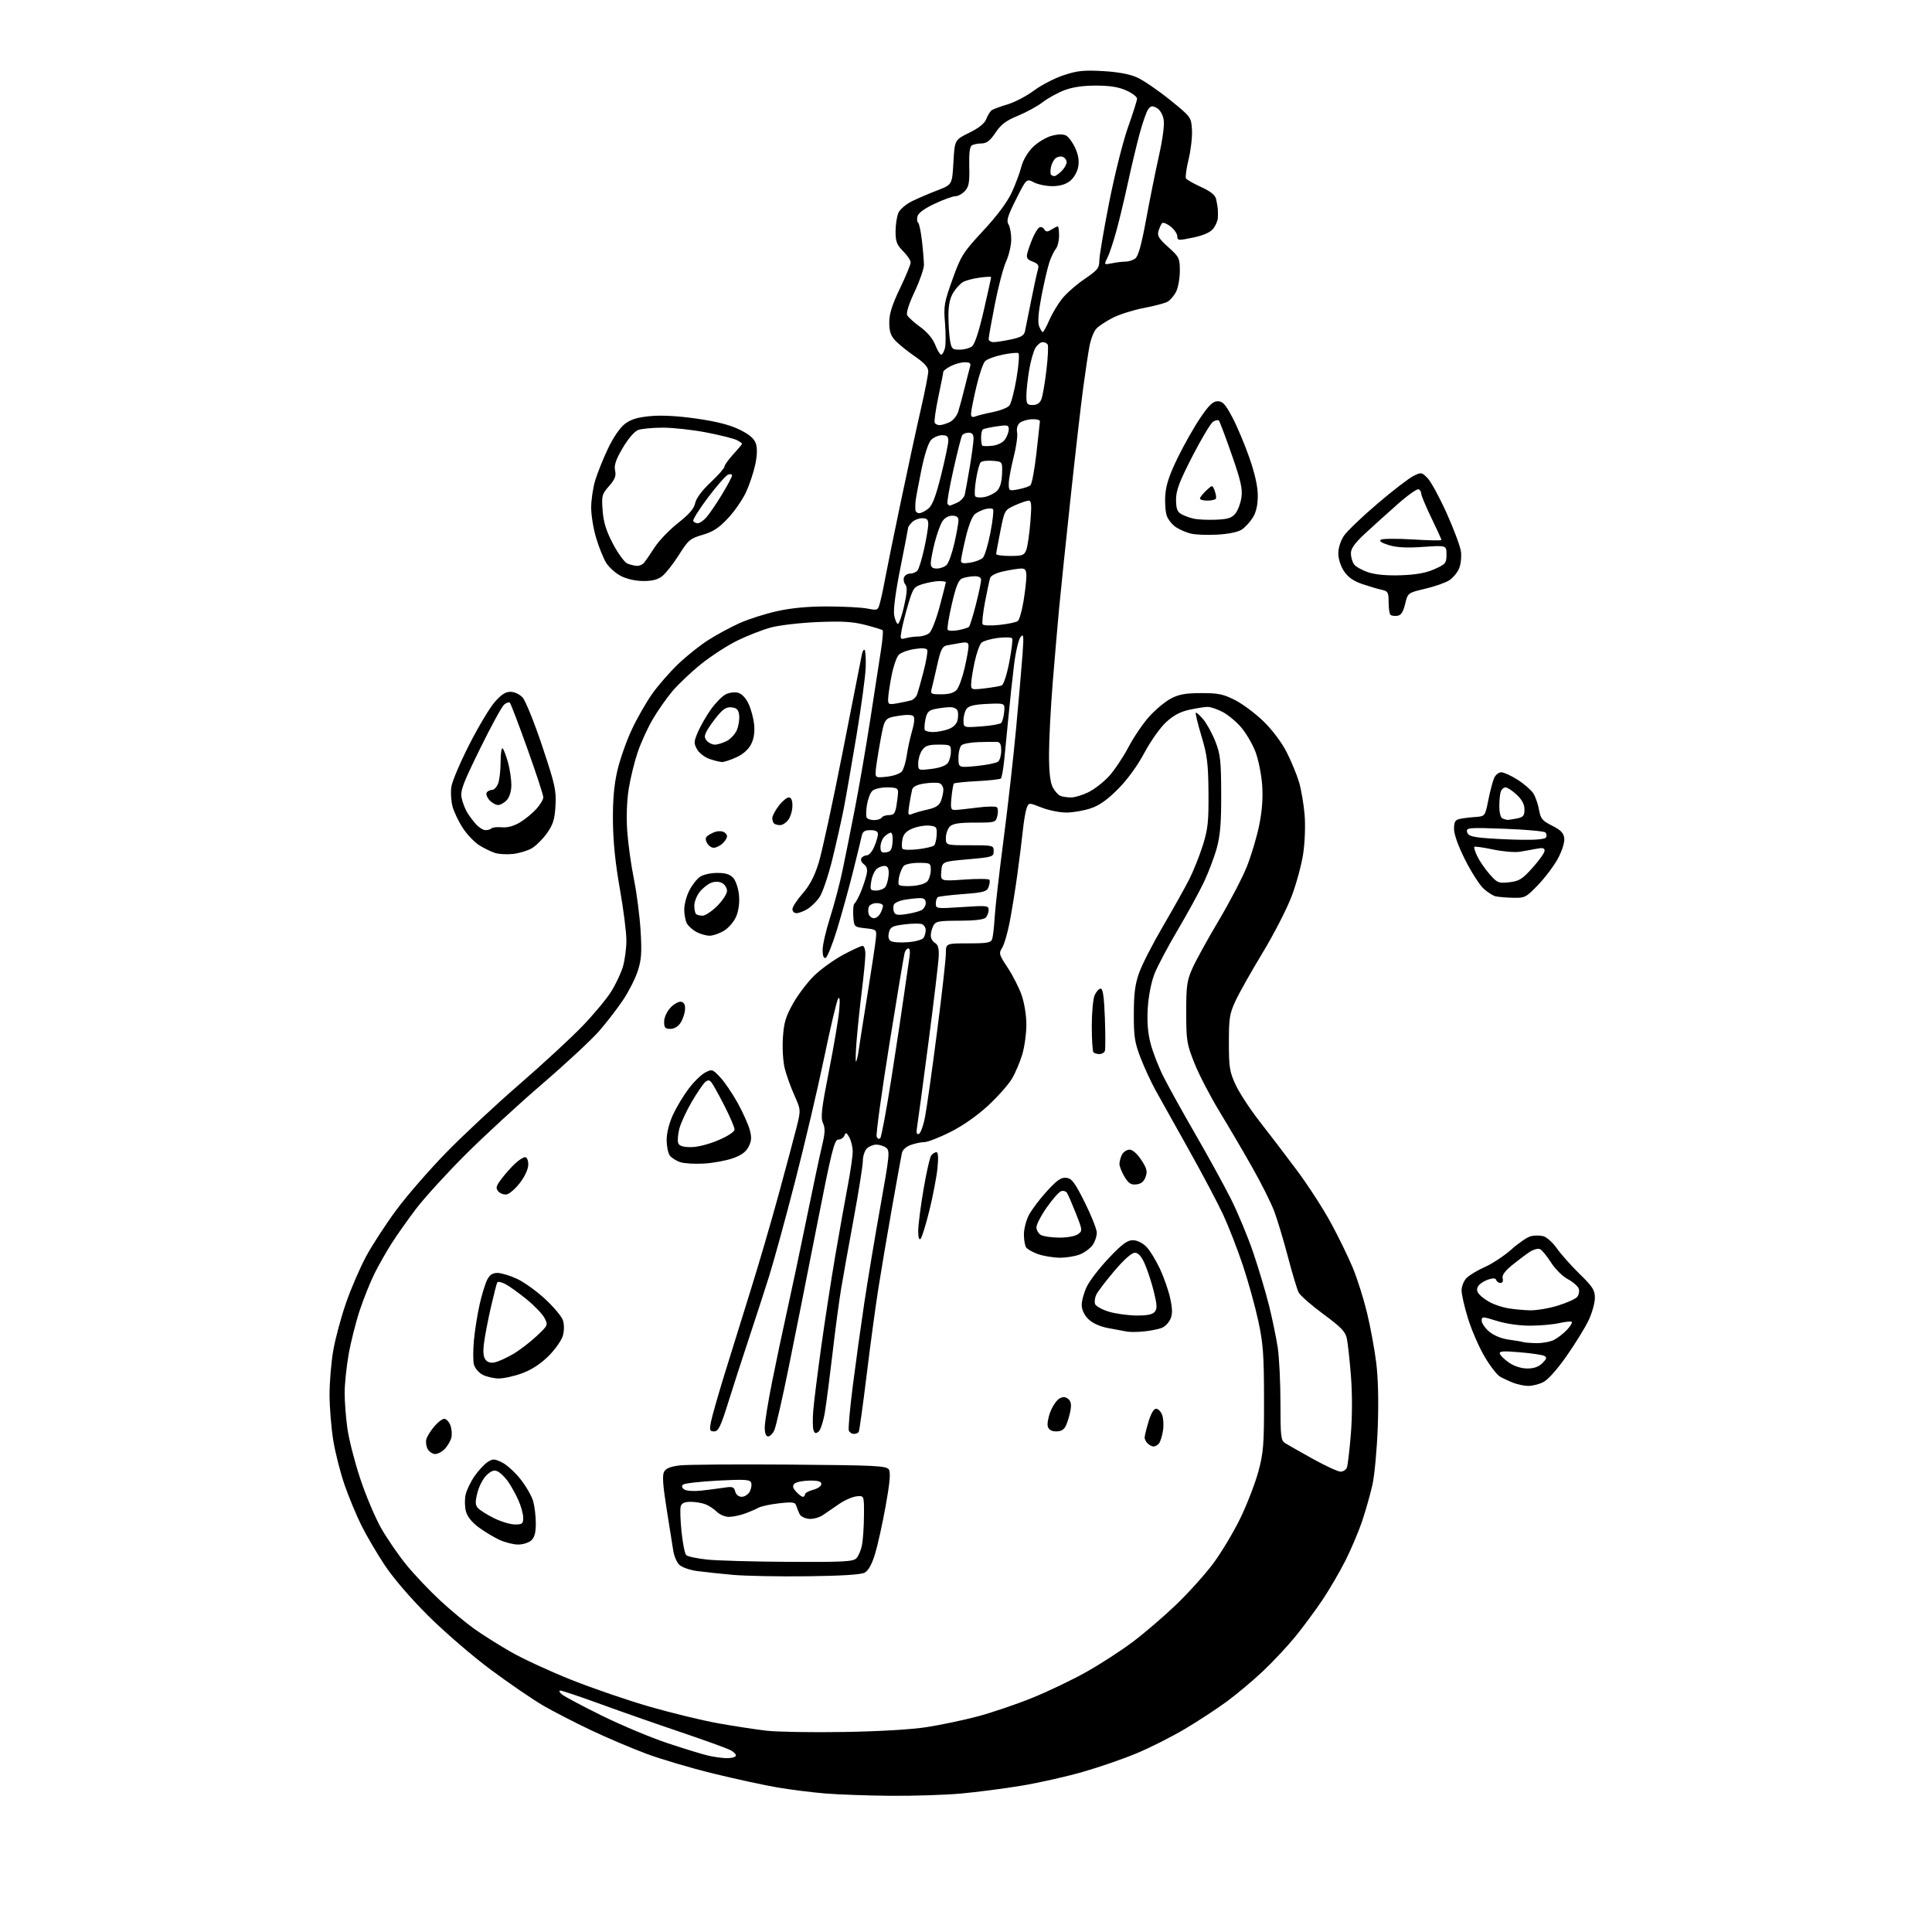 <?xml version="1.0" encoding="UTF-8" standalone="no"?>
<svg 
  version="1.1" 
  xmlns="http://www.w3.org/2000/svg" 
  xmlns:xlink="http://www.w3.org/1999/xlink" 
  xmlns:svg="http://www.w3.org/2000/svg"
  xmlns:rdf="http://www.w3.org/1999/02/22-rdf-syntax-ns#"
  xmlns:cc="http://creativecommons.org/ns#"
  xmlns:dc="http://purl.org/dc/elements/1.1/"
  viewBox="0 0 768 768"
  width="768"
  height="768"
>
<style>svg {background-color: white; }</style>"
<path stroke="none" fill="black" fill-rule="evenodd" d="M354.00,713.86C344.93,713.78 333.22,713.36 327.98,712.93C322.74,712.50 314.19,711.42 308.98,710.53C303.77,709.64 292.29,707.15 283.49,704.99C274.68,702.84 262.75,699.31 256.99,697.16C251.22,695.02 241.31,690.80 234.97,687.80C228.64,684.80 220.09,680.40 215.97,678.02C211.86,675.63 202.51,669.24 195.18,663.80C187.80,658.32 176.64,648.70 170.13,642.21C163.04,635.14 156.18,627.13 152.81,622.00C149.73,617.33 145.65,610.35 143.72,606.50C141.80,602.65 138.82,595.51 137.10,590.63C135.38,585.74 133.30,577.64 132.49,572.63C131.67,567.61 131.01,559.40 131.00,554.38C131.00,549.37 131.66,541.45 132.48,536.80C133.29,532.14 135.57,523.64 137.56,517.91C139.54,512.19 143.17,503.79 145.63,499.25C148.09,494.72 153.53,486.39 157.72,480.75C161.91,475.11 170.78,464.93 177.42,458.12C184.06,451.31 197.15,439.10 206.50,431.00C215.85,422.89 227.12,412.48 231.54,407.88C235.97,403.27 241.07,397.15 242.89,394.27C244.70,391.39 246.82,386.93 247.59,384.36C248.37,381.79 249.00,377.04 249.00,373.81C249.00,370.57 247.82,361.31 246.38,353.21C244.62,343.31 243.73,334.58 243.65,326.50C243.57,318.10 244.09,312.10 245.37,306.50C246.37,302.10 248.94,294.75 251.08,290.16C253.21,285.57 256.94,279.04 259.36,275.66C261.78,272.27 266.43,266.96 269.70,263.86C272.96,260.75 278.26,256.53 281.49,254.47C284.71,252.41 290.26,249.40 293.81,247.78C297.37,246.17 304.16,243.99 308.89,242.95C314.65,241.67 321.30,241.05 329.00,241.07C335.32,241.08 342.41,241.46 344.75,241.91C349.00,242.73 349.00,242.73 349.93,239.12C350.45,237.13 351.32,233.03 351.86,230.00C352.40,226.97 355.15,213.47 357.97,200.00C360.79,186.53 364.42,169.73 366.05,162.68C367.67,155.63 369.00,148.84 369.00,147.59C369.00,145.99 367.46,144.27 363.67,141.66C360.74,139.64 357.25,136.83 355.92,135.41C354.07,133.45 353.50,131.73 353.50,128.17C353.50,124.73 354.62,121.17 357.75,114.65C360.09,109.79 362.00,105.14 362.00,104.33C362.00,103.51 360.65,101.50 359.00,99.85C356.49,97.33 356.00,96.05 356.00,91.97C356.00,89.29 356.52,85.95 357.15,84.56C357.79,83.17 360.23,81.10 362.59,79.96C364.94,78.82 369.48,76.87 372.68,75.64C378.50,73.39 378.50,73.39 379.00,64.50C379.50,55.62 379.50,55.62 385.29,52.77C389.24,50.82 391.41,49.06 392.10,47.23C392.67,45.75 393.66,44.19 394.31,43.76C394.97,43.33 397.80,42.30 400.61,41.46C403.42,40.62 408.09,38.17 410.99,36.01C413.89,33.85 419.19,31.10 422.77,29.91C428.21,28.10 430.79,27.83 438.39,28.26C444.42,28.60 449.02,29.45 452.00,30.78C454.48,31.89 460.32,35.88 465.00,39.65C473.42,46.45 473.50,46.55 473.82,51.50C474.00,54.25 473.40,59.53 472.51,63.24C471.61,66.95 471.13,70.41 471.45,70.93C471.78,71.45 474.49,72.99 477.48,74.36C481.30,76.11 483.08,77.55 483.43,79.18C483.71,80.45 484.01,82.17 484.09,83.00C484.17,83.83 484.18,85.46 484.12,86.64C484.05,87.82 483.20,89.76 482.23,90.97C481.07,92.40 478.32,93.60 474.23,94.45C468.41,95.67 468.00,95.63 468.00,93.95C468.00,92.96 466.80,91.20 465.33,90.04C463.86,88.89 462.34,88.29 461.94,88.72C461.55,89.15 460.91,90.54 460.53,91.81C459.95,93.71 460.64,94.85 464.41,98.24C468.78,102.16 469.00,102.62 469.00,107.73C469.00,110.68 468.32,114.41 467.49,116.02C466.66,117.63 465.11,119.41 464.04,119.98C462.98,120.55 458.75,121.66 454.65,122.44C450.55,123.22 445.02,124.97 442.35,126.32C439.68,127.68 436.72,129.65 435.76,130.71C434.80,131.77 433.60,134.86 433.09,137.57C432.58,140.28 431.46,147.68 430.61,154.00C429.75,160.32 427.48,180.12 425.56,198.00C423.64,215.88 421.60,235.56 421.02,241.73C420.44,247.91 419.30,261.18 418.48,271.21C417.67,281.25 417.00,294.10 417.00,299.78C417.00,306.88 417.46,310.98 418.46,312.93C419.27,314.48 420.65,316.04 421.54,316.38C422.44,316.72 424.33,317.00 425.77,317.00C427.20,317.00 430.27,316.08 432.60,314.95C434.93,313.82 438.60,310.98 440.76,308.64C442.92,306.30 446.41,301.11 448.51,297.12C450.61,293.12 454.34,287.62 456.80,284.88C459.26,282.14 463.13,278.92 465.39,277.72C468.62,276.00 471.22,275.53 477.50,275.52C484.31,275.51 486.32,275.93 491.00,278.32C494.02,279.86 499.12,283.68 502.33,286.81C505.77,290.17 509.52,295.17 511.47,299.00C513.29,302.58 515.50,307.93 516.38,310.89C517.26,313.86 518.26,319.71 518.60,323.89C518.96,328.26 518.71,334.91 518.02,339.50C517.35,343.90 515.26,351.55 513.36,356.50C511.47,361.45 506.31,371.46 501.91,378.74C497.50,386.02 492.68,394.57 491.20,397.74C488.78,402.91 488.50,404.63 488.50,414.50C488.51,424.38 488.79,426.09 491.24,431.34C492.74,434.55 497.01,441.06 500.73,445.81C504.46,450.56 511.10,459.27 515.50,465.17C519.90,471.06 526.02,480.52 529.09,486.19C532.17,491.86 536.11,499.95 537.84,504.17C539.57,508.39 542.08,516.34 543.41,521.84C544.75,527.34 546.38,536.20 547.05,541.53C547.84,547.73 548.06,557.02 547.68,567.36C547.35,576.24 546.39,586.57 545.54,590.32C544.69,594.08 542.87,600.50 541.50,604.60C540.12,608.70 537.14,615.75 534.87,620.27C532.59,624.79 528.47,631.86 525.70,635.99C522.92,640.12 518.10,646.65 514.97,650.50C511.84,654.35 506.04,660.55 502.09,664.28C498.13,668.01 491.66,673.45 487.70,676.36C483.74,679.27 476.23,684.19 471.00,687.30C465.77,690.40 457.16,694.75 451.84,696.96C446.53,699.18 436.86,702.52 430.34,704.38C423.83,706.25 412.88,708.71 406.00,709.85C399.12,710.99 388.32,712.39 382.00,712.96C375.68,713.53 363.07,713.93 354.00,713.86zM288.69,698.90C290.45,698.95 292.15,698.57 292.47,698.04C292.80,697.52 291.81,696.45 290.28,695.67C288.75,694.89 279.85,691.68 270.50,688.52C261.15,685.37 246.85,680.36 238.72,677.40C230.59,674.43 223.39,672.01 222.72,672.03C222.05,672.05 222.40,672.78 223.50,673.64C224.60,674.51 231.78,678.32 239.46,682.10C247.14,685.88 258.84,690.77 265.46,692.97C272.08,695.17 279.30,697.38 281.50,697.88C283.70,698.39 286.94,698.84 288.69,698.90zM335.50,688.49C349.45,688.26 362.41,687.50 368.43,686.55C373.89,685.70 382.89,683.81 388.43,682.35C393.97,680.90 403.79,677.57 410.26,674.96C416.72,672.34 426.54,667.64 432.06,664.51C437.59,661.39 445.80,656.06 450.30,652.67C454.81,649.29 462.51,642.69 467.41,638.01C472.30,633.33 478.97,625.93 482.23,621.57C485.48,617.20 490.34,609.10 493.03,603.57C495.71,598.03 498.94,589.67 500.21,585.00C502.25,577.42 502.50,574.29 502.47,556.00C502.45,538.49 502.11,533.97 500.17,525.00C498.92,519.23 496.17,509.32 494.06,503.00C491.95,496.68 488.45,487.67 486.29,482.99C484.12,478.31 477.93,466.61 472.54,456.99C467.14,447.37 461.23,436.80 459.41,433.50C457.59,430.20 454.88,424.35 453.39,420.50C451.06,414.46 450.69,412.06 450.71,403.00C450.73,394.83 451.21,391.18 452.88,386.55C454.06,383.28 458.34,374.96 462.38,368.05C466.43,361.15 471.10,352.78 472.78,349.46C474.45,346.15 476.87,340.07 478.16,335.96C480.17,329.56 480.48,326.58 480.39,315.00C480.29,303.47 479.88,300.21 477.60,292.62C476.13,287.73 475.12,283.55 475.34,283.33C475.57,283.10 476.90,284.28 478.30,285.94C479.70,287.61 481.87,291.56 483.12,294.73C485.11,299.79 485.40,302.34 485.44,315.50C485.49,326.90 485.07,332.06 483.72,337.00C482.75,340.57 480.44,346.69 478.60,350.59C476.76,354.48 472.08,363.03 468.21,369.59C464.33,376.14 460.18,383.98 458.97,387.00C457.67,390.28 456.58,395.73 456.27,400.50C455.91,406.06 456.24,410.40 457.35,414.72C458.22,418.14 460.56,424.15 462.54,428.08C464.52,432.02 470.21,442.27 475.18,450.87C480.16,459.47 486.49,471.00 489.26,476.50C492.03,482.00 496.03,491.61 498.16,497.86C500.28,504.11 503.11,513.56 504.43,518.86C505.75,524.16 507.32,531.74 507.92,535.69C508.51,539.65 509.00,549.55 509.00,557.70C509.00,571.17 509.17,572.63 510.90,573.70C511.94,574.35 516.89,577.16 521.90,579.94C526.91,582.72 531.86,585.00 532.90,585.00C533.94,585.00 535.07,584.26 535.41,583.36C535.76,582.46 536.46,576.50 536.98,570.11C537.56,563.03 537.57,554.01 537.02,547.00C536.52,540.67 535.79,533.98 535.40,532.12C534.83,529.35 533.12,527.58 526.00,522.34C521.22,518.82 516.81,514.94 516.20,513.72C515.59,512.50 513.67,506.10 511.94,499.50C510.20,492.90 507.77,484.80 506.53,481.50C505.29,478.20 501.35,470.32 497.76,464.00C494.18,457.67 488.29,447.64 484.67,441.69C481.06,435.75 476.63,427.20 474.83,422.69C471.77,415.04 471.55,413.70 471.54,402.50C471.53,391.95 471.82,389.84 473.96,385.00C475.29,381.98 480.00,373.43 484.42,366.00C488.84,358.57 493.89,348.87 495.66,344.44C497.42,340.01 499.63,332.61 500.56,328.00C501.71,322.34 502.09,317.15 501.73,312.06C501.43,307.90 500.25,301.99 499.09,298.92C497.93,295.85 495.36,291.45 493.38,289.14C491.40,286.82 488.05,284.05 485.93,282.97C483.81,281.88 481.18,281.00 480.09,281.00C478.99,281.00 475.76,281.50 472.90,282.11C469.21,282.91 466.50,284.34 463.52,287.09C461.22,289.21 457.36,294.66 454.93,299.22C452.22,304.32 448.21,309.84 444.51,313.58C440.26,317.88 437.06,320.15 433.57,321.33C430.86,322.25 426.49,323.00 423.86,323.00C421.23,323.00 416.80,322.10 414.01,321.00C408.95,319.01 408.95,319.01 408.11,321.25C407.65,322.49 406.98,326.43 406.61,330.00C406.24,333.57 405.26,341.45 404.43,347.50C403.60,353.55 402.22,362.10 401.37,366.50C400.52,370.90 399.16,375.54 398.35,376.81C396.98,378.95 397.14,379.50 400.54,384.63C402.55,387.66 405.06,392.57 406.10,395.55C407.20,398.67 408.00,403.63 408.00,407.29C408.00,410.78 407.28,416.08 406.39,419.07C405.51,422.06 403.67,426.41 402.30,428.74C400.94,431.07 396.66,435.90 392.79,439.49C388.42,443.53 382.73,447.51 377.77,450.00C373.37,452.20 368.76,454.00 367.53,454.00C366.30,454.00 363.88,454.49 362.14,455.10C360.24,455.76 358.80,457.05 358.52,458.35C358.26,459.53 356.50,469.27 354.60,480.00C352.70,490.73 350.23,505.35 349.11,512.50C347.99,519.65 345.89,535.17 344.45,546.99C343.01,558.81 341.61,568.82 341.35,569.24C341.09,569.66 340.22,570.00 339.41,570.00C338.60,570.00 337.71,569.40 337.42,568.66C337.14,567.92 337.85,559.93 339.00,550.91C340.15,541.88 342.20,527.08 343.56,518.00C344.92,508.93 347.81,491.60 349.98,479.50C353.62,459.22 353.80,457.40 352.27,456.25C351.36,455.56 349.61,455.00 348.38,455.00C347.15,455.00 345.44,455.71 344.57,456.57C343.71,457.44 343.00,459.61 343.00,461.40C343.00,463.18 341.39,473.39 339.42,484.07C337.45,494.76 335.20,507.32 334.41,512.00C333.62,516.67 332.08,528.15 331.00,537.50C329.91,546.85 328.53,557.51 327.93,561.19C327.33,564.88 326.20,568.42 325.43,569.06C324.33,569.97 323.89,569.87 323.40,568.59C323.05,567.69 323.00,564.15 323.28,560.73C323.56,557.30 324.98,545.95 326.43,535.50C327.88,525.05 330.42,508.62 332.06,499.00C333.71,489.38 335.94,476.86 337.03,471.20C338.11,465.53 338.98,459.46 338.96,457.70C338.95,455.94 338.34,453.43 337.62,452.13C336.52,450.16 336.20,450.03 335.68,451.38C335.34,452.27 334.25,453.00 333.25,453.00C331.67,453.00 330.58,457.39 324.62,487.75C320.88,506.86 315.81,532.30 313.37,544.28C310.93,556.25 308.43,567.17 307.81,568.53C307.19,569.89 306.08,571.00 305.34,571.00C304.47,571.00 304.00,569.75 304.00,567.43C304.00,565.47 305.32,557.25 306.94,549.18C308.55,541.11 311.28,528.20 313.00,520.50C314.72,512.80 318.14,496.60 320.61,484.50C323.07,472.40 325.82,459.46 326.71,455.75C328.00,450.37 328.09,448.49 327.14,446.41C326.16,444.26 326.56,440.79 329.50,425.86C331.45,415.98 333.29,405.10 333.59,401.70C333.96,397.45 333.82,395.98 333.15,397.02C332.60,397.85 330.11,408.43 327.60,420.52C325.09,432.61 319.91,454.65 316.09,469.50C312.27,484.35 307.58,501.45 305.68,507.50C303.77,513.55 300.16,524.66 297.66,532.19C295.16,539.72 291.48,551.08 289.50,557.44C286.48,567.10 285.56,569.00 283.90,569.00C282.14,569.00 281.99,568.56 282.61,565.25C283.00,563.19 285.47,554.53 288.10,546.00C290.73,537.48 295.41,522.40 298.51,512.50C301.61,502.60 306.54,485.73 309.47,475.00C312.40,464.27 315.60,452.29 316.59,448.37C318.38,441.24 318.38,441.24 315.76,435.37C314.32,432.14 312.60,427.34 311.94,424.71C311.27,422.04 310.95,416.67 311.21,412.59C311.60,406.54 312.31,404.14 315.27,398.88C317.24,395.37 321.03,390.39 323.68,387.81C326.33,385.24 331.49,381.53 335.14,379.56C338.79,377.60 342.28,376.00 342.89,376.00C343.50,376.00 344.00,377.48 344.00,379.29C344.00,381.10 343.36,387.74 342.57,394.04C341.79,400.34 340.85,409.32 340.49,414.00C340.12,418.68 340.04,422.27 340.30,422.00C340.56,421.73 341.03,419.70 341.34,417.50C341.65,415.30 343.24,405.18 344.88,395.00C346.52,384.82 348.00,374.93 348.18,373.00C348.50,369.53 348.46,369.50 344.00,369.00C339.50,368.50 339.50,368.50 339.19,364.10C339.01,361.68 339.25,359.43 339.71,359.10C340.18,358.77 341.30,356.70 342.21,354.50C343.11,352.30 344.13,349.21 344.47,347.64C344.92,345.59 344.61,344.44 343.39,343.55C342.46,342.86 342.01,341.79 342.41,341.15C342.80,340.52 343.79,340.00 344.61,340.00C345.43,340.00 346.75,338.44 347.55,336.53C348.35,334.62 349.00,332.37 349.00,331.53C349.00,330.50 348.03,330.00 346.02,330.00C343.74,330.00 342.93,330.53 342.56,332.25C342.30,333.49 340.74,339.90 339.09,346.50C337.44,353.10 334.58,363.42 332.75,369.43C330.91,375.45 328.86,380.55 328.20,380.77C327.42,381.03 327.00,379.93 327.00,377.60C327.00,375.63 328.33,369.86 329.96,364.76C331.59,359.67 333.82,351.23 334.92,346.00C336.02,340.77 338.29,329.40 339.97,320.73C341.65,312.05 344.36,296.30 345.99,285.73C347.62,275.15 349.49,263.02 350.15,258.76C350.82,254.51 351.14,250.81 350.87,250.54C350.61,250.28 347.49,249.32 343.95,248.41C338.94,247.12 334.72,246.87 325.00,247.28C318.12,247.57 309.80,248.54 306.50,249.42C303.20,250.31 297.23,252.63 293.23,254.58C289.23,256.53 282.70,260.75 278.73,263.95C274.75,267.15 269.60,272.02 267.28,274.77C264.96,277.53 261.44,282.55 259.46,285.94C257.47,289.32 254.80,295.19 253.51,298.97C252.22,302.76 250.61,309.29 249.94,313.49C249.18,318.16 248.95,324.68 249.33,330.31C249.68,335.36 250.88,344.00 252.00,349.50C253.11,355.00 254.31,364.26 254.65,370.07C255.17,378.74 254.96,381.61 253.49,386.07C252.51,389.06 249.90,394.20 247.69,397.50C245.49,400.80 241.22,406.33 238.22,409.80C235.21,413.26 225.05,422.71 215.64,430.80C206.23,438.88 192.42,451.60 184.95,459.06C177.49,466.52 168.67,476.20 165.36,480.56C162.05,484.93 157.70,491.08 155.69,494.24C153.68,497.39 150.67,502.69 148.99,506.01C147.32,509.34 144.63,515.98 143.04,520.78C141.44,525.57 139.43,533.55 138.57,538.50C137.71,543.45 137.00,550.28 137.00,553.68C137.00,557.08 137.48,563.38 138.07,567.68C138.65,571.98 140.95,580.99 143.17,587.70C145.39,594.42 149.16,603.33 151.54,607.52C153.93,611.71 158.46,618.29 161.62,622.15C164.78,626.01 170.77,632.33 174.93,636.18C179.10,640.04 185.20,645.12 188.50,647.48C191.80,649.84 198.41,654.00 203.19,656.73C207.97,659.46 218.77,664.44 227.19,667.79C235.61,671.15 249.61,675.94 258.29,678.44C266.98,680.95 279.23,683.92 285.51,685.04C291.79,686.17 300.43,687.49 304.71,687.98C309.00,688.47 322.85,688.70 335.50,688.49zM321.00,626.59C309.73,626.73 296.37,626.48 291.32,626.03C286.28,625.58 279.82,624.89 276.97,624.50C274.11,624.10 270.98,622.98 270.00,622.00C269.01,621.01 267.94,618.48 267.62,616.36C267.29,614.24 266.11,606.76 264.98,599.74C263.51,590.57 263.23,586.44 263.97,585.06C264.70,583.70 266.51,582.97 270.25,582.52C273.14,582.18 292.78,582.04 313.89,582.20C348.38,582.47 352.39,582.67 353.33,584.16C354.09,585.36 353.74,589.35 352.06,598.66C350.79,605.72 348.89,614.31 347.84,617.73C346.57,621.89 345.19,624.36 343.71,625.16C342.26,625.94 334.47,626.43 321.00,626.59zM313.68,620.86C335.09,620.98 339.09,620.77 340.39,619.47C341.23,618.63 342.25,616.26 342.65,614.22C343.05,612.17 343.41,606.90 343.44,602.50C343.50,594.50 343.50,594.50 340.50,594.82C338.85,595.00 335.75,596.35 333.62,597.82C331.48,599.30 328.56,601.30 327.12,602.27C325.68,603.24 323.20,603.92 321.60,603.77C320.01,603.62 318.35,602.83 317.92,602.00C317.49,601.17 316.89,599.69 316.58,598.70C316.09,597.12 315.27,596.98 309.76,597.58C306.32,597.96 302.60,598.75 301.50,599.35C300.40,599.95 297.93,601.01 296.00,601.71C294.07,602.40 291.26,602.98 289.75,602.98C288.24,602.99 286.08,602.08 284.96,600.96C283.84,599.84 281.78,598.49 280.39,597.96C279.01,597.43 276.35,597.00 274.50,597.00C272.17,597.00 270.97,597.54 270.60,598.75C270.30,599.71 270.44,604.25 270.91,608.83C271.38,613.42 272.22,617.62 272.78,618.18C273.33,618.73 277.10,619.53 281.14,619.96C285.19,620.38 299.83,620.79 313.68,620.86zM205.92,613.98C204.04,613.97 200.70,613.12 198.50,612.10C196.30,611.08 192.60,608.85 190.28,607.14C187.56,605.13 185.76,602.88 185.21,600.77C184.73,598.97 184.68,596.01 185.08,594.18C185.49,592.36 187.08,589.04 188.63,586.81C190.18,584.58 192.49,582.07 193.78,581.22C195.89,579.84 196.46,579.85 199.50,581.30C201.36,582.19 204.69,585.20 206.91,588.00C209.12,590.80 211.39,594.76 211.96,596.80C212.53,598.83 212.99,602.79 212.99,605.60C213.00,609.27 212.49,611.15 211.17,612.35C210.17,613.26 207.80,613.99 205.92,613.98zM204.70,606.00C207.64,606.00 208.00,605.70 207.98,603.25C207.97,601.74 207.07,598.55 205.99,596.18C204.92,593.80 203.09,590.54 201.95,588.93C200.80,587.31 199.02,585.55 197.99,584.99C196.54,584.22 195.55,584.50 193.58,586.25C192.18,587.49 190.51,590.59 189.84,593.17C188.87,596.90 188.88,598.16 189.90,599.37C190.59,600.22 193.47,602.05 196.28,603.45C199.09,604.85 202.88,606.00 204.70,606.00zM294.87,595.00C296.00,595.00 297.43,594.06 298.04,592.92C298.65,591.78 298.90,590.18 298.59,589.37C298.11,588.13 296.00,588.01 285.26,588.57C278.24,588.94 272.05,589.66 271.51,590.16C270.86,590.76 271.04,591.44 272.01,592.09C272.83,592.65 275.75,592.86 278.50,592.57C281.25,592.28 285.35,591.75 287.60,591.41C291.21,590.85 291.77,591.03 292.26,592.89C292.60,594.17 293.62,595.00 294.87,595.00zM319.15,595.00C319.62,595.00 320.00,594.56 320.00,594.03C320.00,593.49 321.46,592.68 323.25,592.22C325.04,591.75 326.50,590.73 326.50,589.94C326.50,588.88 325.24,588.52 321.74,588.56C319.12,588.60 316.45,589.15 315.81,589.79C314.93,590.67 315.09,591.44 316.48,592.98C317.49,594.09 318.69,595.00 319.15,595.00zM173.00,578.00C171.94,578.00 170.58,577.08 169.98,575.96C169.38,574.84 169.17,573.04 169.51,571.96C169.86,570.87 171.27,568.64 172.66,566.99C174.04,565.35 175.82,564.00 176.61,564.00C177.40,564.00 178.49,565.16 179.03,566.57C179.56,567.98 179.74,570.19 179.42,571.47C179.10,572.75 177.95,574.75 176.88,575.90C175.80,577.06 174.06,578.00 173.00,578.00zM458.58,575.00C457.93,575.00 456.86,574.46 456.20,573.80C455.54,573.14 455.00,572.10 455.00,571.48C455.00,570.87 455.69,568.03 456.54,565.18C457.50,561.95 458.64,560.00 459.56,560.00C460.38,560.00 461.47,561.09 461.97,562.43C462.48,563.77 462.63,566.58 462.31,568.68C461.99,570.78 461.28,573.06 460.74,573.75C460.20,574.44 459.23,575.00 458.58,575.00zM419.91,569.00C418.06,569.00 416.93,568.36 416.53,567.11C416.20,566.06 416.68,563.35 417.59,561.08C418.50,558.80 420.12,556.47 421.18,555.90C422.59,555.15 423.55,555.21 424.64,556.12C425.72,557.01 425.97,558.35 425.51,560.77C425.16,562.65 424.38,565.26 423.78,566.59C423.00,568.29 421.87,569.00 419.91,569.00zM607.35,550.92C605.78,550.88 603.15,550.32 601.50,549.67C599.85,549.03 597.50,547.93 596.28,547.23C595.07,546.54 592.29,542.94 590.12,539.23C587.94,535.53 585.00,528.76 583.58,524.20C582.16,519.63 581.00,514.57 581.00,512.95C581.00,511.32 581.91,509.09 583.02,507.98C584.14,506.86 587.42,504.90 590.33,503.62C593.24,502.33 597.96,499.20 600.83,496.65C603.69,494.11 607.15,491.75 608.52,491.41C609.88,491.06 612.11,491.06 613.46,491.40C614.81,491.74 617.25,493.93 618.89,496.26C620.52,498.59 624.59,503.16 627.93,506.42C633.13,511.50 634.00,512.86 633.99,515.92C633.98,517.89 632.90,521.83 631.57,524.68C630.25,527.52 626.31,533.93 622.83,538.91C618.86,544.58 615.32,548.53 613.35,549.48C611.62,550.32 608.92,550.97 607.35,550.92zM198.21,547.96C196.17,547.94 193.27,547.25 191.76,546.43C190.26,545.62 188.73,543.79 188.38,542.37C188.02,540.96 188.03,536.63 188.39,532.76C188.75,528.89 189.76,522.52 190.64,518.61C191.52,514.70 192.88,510.26 193.65,508.75C194.66,506.76 195.81,506.00 197.78,506.01C199.27,506.02 202.77,507.07 205.54,508.36C208.31,509.65 213.33,513.26 216.70,516.38C220.07,519.50 223.24,523.28 223.75,524.78C224.30,526.40 224.31,528.85 223.78,530.85C223.29,532.70 220.75,536.34 218.14,538.96C215.03,542.07 211.40,544.46 207.65,545.86C204.50,547.04 200.25,547.98 198.21,547.96zM607.15,544.00C609.75,544.00 611.69,543.31 613.13,541.87C614.84,540.16 614.99,539.58 613.88,538.99C613.12,538.58 608.74,537.93 604.14,537.55C597.41,536.98 595.87,537.10 596.22,538.17C596.46,538.90 598.15,540.51 599.97,541.75C602.00,543.12 604.80,544.00 607.15,544.00zM196.93,541.50C198.34,541.15 201.52,539.69 203.99,538.25C206.45,536.82 210.60,533.65 213.20,531.21C217.85,526.87 217.91,526.73 216.47,523.95C215.67,522.39 212.46,519.04 209.34,516.50C206.22,513.96 202.42,511.23 200.89,510.44C199.36,509.65 197.92,509.34 197.68,509.75C197.44,510.16 196.31,514.55 195.17,519.50C194.03,524.45 192.79,530.86 192.42,533.74C191.94,537.44 192.13,539.45 193.05,540.56C193.93,541.62 195.19,541.92 196.93,541.50zM610.80,533.92C613.16,533.96 616.31,533.37 617.80,532.60C619.28,531.82 621.59,530.02 622.92,528.60C624.25,527.17 625.10,525.77 624.80,525.47C624.51,525.17 622.29,525.39 619.88,525.94C617.47,526.50 612.28,526.96 608.34,526.98C604.05,526.99 598.73,526.24 595.09,525.10C589.25,523.29 589.00,523.28 589.00,525.02C589.00,526.01 590.35,527.96 592.00,529.35C593.84,530.90 596.86,532.13 599.75,532.52C602.36,532.87 604.95,533.31 605.50,533.50C606.05,533.69 608.43,533.88 610.80,533.92zM455.00,529.24C452.52,529.52 449.38,529.56 448.00,529.33C446.62,529.10 443.17,528.46 440.33,527.90C437.08,527.27 434.21,525.93 432.58,524.31C430.94,522.66 430.00,520.62 430.00,518.68C430.00,517.00 430.93,513.71 432.06,511.37C433.20,509.03 437.13,503.94 440.81,500.06C445.99,494.59 448.13,493.00 450.30,493.00C451.95,493.00 454.12,494.03 455.60,495.51C456.99,496.90 459.45,500.87 461.08,504.35C462.71,507.83 464.57,513.20 465.21,516.27C466.11,520.56 466.11,522.47 465.20,524.45C464.56,525.88 463.01,527.42 461.76,527.88C460.52,528.35 457.48,528.96 455.00,529.24zM451.63,522.93C455.96,522.98 458.13,522.55 459.02,521.48C460.04,520.25 459.97,518.72 458.67,513.44C457.78,509.86 456.17,504.92 455.09,502.46C453.69,499.32 452.52,498.00 451.10,498.00C449.84,498.00 446.81,500.70 442.95,505.25C439.56,509.24 436.33,513.48 435.77,514.69C435.20,515.89 435.00,517.56 435.32,518.39C435.64,519.23 438.06,520.57 440.70,521.39C443.34,522.20 448.26,522.89 451.63,522.93zM608.14,520.87C610.70,520.94 615.71,520.10 619.27,519.00C622.84,517.90 626.30,516.34 626.96,515.54C627.62,514.75 627.91,513.29 627.59,512.30C627.27,511.31 625.32,509.60 623.26,508.50C621.12,507.36 618.20,504.46 616.50,501.78C614.85,499.18 612.87,496.81 612.11,496.51C611.34,496.20 609.54,496.71 608.11,497.64C606.67,498.57 603.56,500.91 601.18,502.84C598.19,505.27 597.01,506.92 597.34,508.18C597.62,509.26 597.28,510.00 596.49,510.00C595.76,510.00 594.99,509.48 594.78,508.85C594.51,508.04 593.56,507.98 591.52,508.66C589.94,509.19 588.19,510.34 587.63,511.23C586.91,512.37 587.01,513.31 587.99,514.48C588.74,515.39 590.74,516.86 592.43,517.75C594.12,518.65 597.30,519.69 599.50,520.06C601.70,520.44 605.59,520.81 608.14,520.87zM421.28,499.96C418.65,499.93 414.74,499.29 412.60,498.52C410.45,497.76 408.32,496.54 407.87,495.82C407.41,495.09 407.02,492.79 407.02,490.71C407.01,488.63 407.88,485.20 408.95,483.09C410.03,480.99 413.24,476.71 416.10,473.58C420.23,469.06 421.83,467.96 423.89,468.20C426.06,468.45 427.24,470.02 431.23,478.00C433.84,483.23 435.98,488.64 435.99,490.03C436.00,491.42 435.27,493.60 434.37,494.88C433.47,496.16 431.24,497.84 429.40,498.61C427.57,499.37 423.91,499.98 421.28,499.96zM365.96,492.44C365.35,493.05 365.00,491.92 365.00,489.33C365.00,487.08 365.94,479.68 367.10,472.88C368.25,466.07 369.65,459.94 370.22,459.25C370.78,458.56 371.70,458.00 372.27,458.00C372.92,458.00 373.07,460.26 372.67,464.25C372.34,467.69 370.90,475.22 369.49,480.99C368.07,486.76 366.48,491.92 365.96,492.44zM421.06,491.97C424.26,491.99 427.42,491.41 428.51,490.61C430.35,489.27 430.33,489.04 427.69,482.36C426.20,478.59 424.61,474.92 424.16,474.22C423.71,473.51 422.63,473.20 421.77,473.54C420.90,473.87 418.35,476.77 416.10,479.98C413.84,483.19 412.00,486.74 412.00,487.86C412.00,488.98 412.79,490.36 413.75,490.92C414.71,491.48 418.00,491.95 421.06,491.97zM201.37,474.80C200.24,474.96 198.75,474.40 198.04,473.55C196.97,472.26 197.20,471.43 199.45,468.48C200.93,466.54 203.34,463.84 204.81,462.48C206.28,461.11 208.05,460.00 208.74,460.00C209.47,460.00 210.00,461.24 210.00,462.92C210.00,464.68 208.69,467.56 206.71,470.17C204.89,472.55 202.49,474.63 201.37,474.80zM451.76,470.81C449.60,471.06 448.64,470.46 447.03,467.81C445.92,465.99 445.01,463.68 445.00,462.68C445.00,461.69 445.47,460.00 446.04,458.93C446.60,457.87 447.95,457.00 449.02,457.00C450.19,457.00 452.04,458.62 453.66,461.06C455.86,464.39 456.18,465.60 455.40,467.81C454.75,469.69 453.65,470.59 451.76,470.81zM280.00,462.53C276.43,462.76 272.15,462.52 270.50,462.00C268.85,461.47 266.94,460.27 266.25,459.33C265.56,458.39 265.00,455.57 265.01,453.06C265.02,450.29 266.02,446.35 267.56,443.04C268.96,440.04 271.76,435.39 273.80,432.71C275.83,430.02 278.77,427.16 280.32,426.35C283.04,424.93 283.26,425.00 286.32,428.27C288.07,430.14 291.18,434.72 293.24,438.45C295.30,442.19 297.46,446.98 298.03,449.10C298.85,452.15 298.75,453.59 297.56,455.88C296.51,457.92 294.62,459.29 291.28,460.45C288.65,461.36 283.57,462.30 280.00,462.53zM274.66,456.00C277.28,456.00 281.74,454.87 285.54,453.25C289.43,451.59 291.98,449.90 291.99,448.97C292.00,448.13 290.17,443.87 287.94,439.50C285.70,435.13 283.39,430.97 282.80,430.26C281.98,429.27 281.41,429.24 280.31,430.16C279.53,430.81 277.15,434.30 275.02,437.92C272.89,441.54 270.66,446.36 270.06,448.64C269.47,450.92 269.26,453.51 269.60,454.39C270.04,455.54 271.50,456.00 274.66,456.00zM349.92,452.42C350.39,451.91 352.39,441.15 354.37,428.50C356.35,415.85 358.66,400.55 359.50,394.50C360.35,388.45 361.28,382.04 361.56,380.25C361.86,378.44 361.66,377.00 361.11,377.00C360.57,377.00 359.90,377.79 359.61,378.75C359.32,379.71 356.56,396.20 353.49,415.39C350.41,434.58 348.16,450.97 348.48,451.81C348.83,452.71 349.41,452.96 349.92,452.42zM365.26,450.75C365.94,450.52 367.06,447.45 367.73,443.92C368.41,440.39 370.55,425.23 372.48,410.23C374.42,395.23 376.00,381.17 376.00,378.98C376.00,375.00 376.00,375.00 384.93,375.00C392.62,375.00 393.94,374.75 394.43,373.22C394.74,372.24 395.18,368.30 395.41,364.47C395.64,360.64 397.21,346.93 398.90,334.00C400.59,321.07 402.85,301.05 403.92,289.50C404.99,277.95 406.14,264.68 406.48,260.00C407.01,252.54 406.91,251.72 405.66,253.28C404.88,254.25 403.73,259.20 403.10,264.28C402.47,269.35 401.49,278.45 400.92,284.50C400.35,290.55 399.57,298.50 399.19,302.17C398.80,305.84 398.22,309.12 397.88,309.45C397.55,309.79 393.32,310.26 388.49,310.51C383.66,310.76 379.48,311.19 379.21,311.46C378.93,311.73 378.49,314.22 378.23,316.98C377.80,321.40 377.97,322.00 379.62,321.97C380.66,321.95 384.65,321.53 388.50,321.03C392.35,320.53 395.86,320.48 396.31,320.92C396.75,321.35 396.81,322.90 396.45,324.36C395.80,326.95 395.63,327.00 387.46,327.00C381.23,327.00 378.75,327.39 377.57,328.57C376.71,329.44 376.00,331.46 376.00,333.07C376.00,336.00 376.00,336.00 385.50,336.00C394.79,336.00 395.00,336.05 395.00,338.34C395.00,340.58 394.57,340.72 384.75,341.59C374.50,342.50 374.50,342.50 374.18,346.40C373.86,350.30 373.86,350.30 383.36,349.64C388.59,349.27 393.07,349.31 393.31,349.73C393.56,350.16 393.41,351.44 392.97,352.60C392.27,354.45 391.06,354.78 382.91,355.40C377.82,355.78 373.28,356.33 372.82,356.61C372.37,356.89 372.00,358.05 372.00,359.20C372.00,361.21 372.31,361.25 382.50,360.57C392.33,359.91 393.00,359.98 393.00,361.73C393.00,362.76 392.46,364.14 391.80,364.80C391.04,365.56 387.21,366.00 381.34,366.00C373.20,366.00 371.94,366.24 371.04,367.93C370.47,369.00 370.00,370.78 370.00,371.88C370.00,372.99 370.75,374.32 371.67,374.83C372.87,375.51 373.29,376.97 373.17,380.09C373.07,382.47 371.20,398.16 369.00,414.96C366.80,431.76 364.78,446.77 364.51,448.33C364.17,450.30 364.40,451.03 365.26,450.75zM437.06,419.00C436.11,419.00 435.03,418.70 434.67,418.33C434.30,417.97 434.00,413.26 434.00,407.88C434.00,402.50 434.52,396.95 435.16,395.55C435.80,394.15 436.88,393.00 437.55,393.00C438.43,393.00 438.90,396.34 439.21,404.75C439.44,411.21 439.44,417.06 439.21,417.75C438.98,418.44 438.01,419.00 437.06,419.00zM266.48,409.00C264.42,409.00 264.00,408.52 264.00,406.15C264.00,404.48 265.05,402.16 266.52,400.58C267.90,399.08 269.81,398.02 270.77,398.22C271.98,398.47 272.44,399.42 272.30,401.39C272.19,402.94 271.39,405.28 270.52,406.60C269.57,408.06 267.99,409.00 266.48,409.00zM360.90,374.54C363.88,374.31 366.68,373.53 367.14,372.81C367.60,372.09 367.98,370.70 367.98,369.72C367.99,368.74 367.32,367.68 366.48,367.36C365.65,367.04 362.50,367.08 359.48,367.46C354.71,368.06 353.92,368.47 353.37,370.68C352.95,372.33 353.21,373.52 354.11,374.09C354.88,374.57 357.93,374.78 360.90,374.54zM282.00,371.96C280.62,371.94 278.27,371.25 276.78,370.44C275.28,369.63 273.59,368.10 273.03,367.05C272.46,365.99 272.00,363.51 272.00,361.53C272.00,359.54 272.89,356.17 273.99,354.03C275.08,351.88 276.98,349.43 278.21,348.57C279.46,347.69 282.49,347.00 285.07,347.00C288.41,347.00 290.19,347.55 291.49,348.99C292.48,350.09 293.50,353.13 293.75,355.77C294.04,358.80 293.64,361.92 292.67,364.26C291.80,366.33 289.67,368.84 287.81,369.97C285.99,371.08 283.38,371.98 282.00,371.96zM347.43,365.00C348.26,365.00 349.40,364.13 349.96,363.07C350.53,362.00 351.00,360.65 351.00,360.07C351.00,359.48 349.86,359.00 348.47,359.00C347.08,359.00 345.68,359.68 345.36,360.50C345.05,361.32 345.05,362.68 345.36,363.50C345.68,364.32 346.61,365.00 347.43,365.00zM279.28,364.00C280.36,364.00 282.98,362.25 285.12,360.12C287.25,357.98 289.00,355.30 289.00,354.15C289.00,353.01 288.13,351.60 287.07,351.04C285.83,350.37 284.26,350.33 282.70,350.93C281.36,351.43 279.30,353.07 278.13,354.56C276.96,356.05 276.00,358.48 276.00,359.97C276.00,361.45 276.30,362.97 276.67,363.33C277.03,363.70 278.21,364.00 279.28,364.00zM360.22,363.38C362.58,363.02 365.29,362.32 366.25,361.83C367.21,361.33 368.00,360.05 368.00,358.96C368.00,357.59 367.32,357.00 365.75,357.01C364.51,357.02 361.77,357.31 359.66,357.66C357.55,358.00 355.59,358.90 355.31,359.64C355.02,360.39 355.05,361.68 355.37,362.52C355.82,363.69 356.90,363.89 360.22,363.38zM316.60,363.00C315.72,363.00 315.00,362.28 315.00,361.40C315.00,360.53 316.80,357.76 319.00,355.26C321.81,352.07 323.72,348.44 325.40,343.11C326.71,338.92 331.02,319.07 334.96,299.00C338.90,278.93 342.34,261.43 342.61,260.13C342.88,258.83 343.37,258.04 343.71,258.38C344.05,258.72 344.24,261.81 344.13,265.25C344.03,268.69 342.37,280.95 340.45,292.50C338.52,304.05 336.25,317.10 335.39,321.50C334.53,325.90 332.51,334.88 330.90,341.46C329.29,348.04 326.98,354.86 325.78,356.62C324.58,358.37 322.38,360.53 320.89,361.41C319.41,362.28 317.47,363.00 316.60,363.00zM601.44,356.88C598.72,356.82 595.60,356.55 594.50,356.29C593.40,356.02 591.22,354.61 589.65,353.15C588.09,351.69 584.82,346.57 582.40,341.77C579.70,336.41 578.00,331.69 578.00,329.54C578.00,326.72 578.44,325.94 580.25,325.54C581.49,325.26 584.26,324.91 586.42,324.77C590.34,324.50 590.34,324.50 591.64,318.00C592.36,314.43 593.40,310.49 593.95,309.25C594.50,308.01 595.78,307.00 596.78,307.00C597.79,307.00 600.69,308.32 603.24,309.94C605.79,311.55 608.59,313.97 609.47,315.31C610.34,316.65 611.38,319.59 611.78,321.86C612.41,325.46 613.06,326.25 617.00,328.23C620.47,329.98 621.57,331.13 621.82,333.24C622.00,334.86 620.97,338.15 619.32,341.24C617.77,344.12 614.22,348.85 611.44,351.74C606.62,356.76 606.16,356.99 601.44,356.88zM348.25,354.00C349.63,354.00 351.25,353.41 351.85,352.68C352.45,351.96 353.07,349.84 353.22,347.97C353.42,345.58 353.05,344.48 351.98,344.26C351.15,344.09 349.67,344.52 348.71,345.22C347.74,345.93 346.68,348.19 346.35,350.25C345.78,353.75 345.91,354.00 348.25,354.00zM362.66,352.18C365.58,351.97 368.00,351.19 368.75,350.22C369.44,349.34 370.00,347.35 370.00,345.81C370.00,343.11 369.80,343.00 365.12,343.00C362.43,343.00 359.78,343.56 359.20,344.26C358.63,344.95 357.86,346.72 357.49,348.20C357.12,349.68 357.04,351.26 357.32,351.71C357.60,352.16 360.00,352.37 362.66,352.18zM599.95,350.71C603.90,350.27 605.12,349.51 609.25,344.91C611.86,342.00 614.00,338.97 614.00,338.18C614.00,337.10 613.21,336.91 610.75,337.40C608.96,337.76 605.92,338.30 604.00,338.60C602.08,338.90 597.35,338.49 593.50,337.68C589.65,336.87 586.31,336.40 586.07,336.62C585.83,336.84 586.36,338.54 587.25,340.40C588.13,342.25 590.33,345.44 592.13,347.49C595.19,350.98 595.68,351.18 599.95,350.71zM203.91,339.46C201.49,339.72 198.27,339.54 196.76,339.06C195.26,338.57 192.48,337.22 190.58,336.05C188.69,334.88 185.75,331.83 184.06,329.27C182.36,326.71 180.49,322.81 179.89,320.60C179.30,318.39 179.09,314.82 179.44,312.65C179.79,310.49 182.96,303.04 186.49,296.09C190.02,289.14 194.54,281.56 196.53,279.23C199.16,276.16 200.91,275.00 202.90,275.00C204.47,275.00 206.55,275.97 207.73,277.25C208.88,278.49 212.38,287.15 215.51,296.50C220.62,311.79 221.16,314.17 220.82,320.21C220.51,325.67 219.89,327.70 217.46,331.16C215.81,333.49 213.09,336.21 211.40,337.20C209.71,338.19 206.34,339.20 203.91,339.46zM352.25,338.82C354.06,338.56 354.56,337.76 354.81,334.75C354.98,332.69 354.68,331.00 354.13,331.00C353.59,331.00 352.44,331.71 351.57,332.57C350.71,333.44 350.00,335.27 350.00,336.64C350.00,338.66 350.43,339.08 352.25,338.82zM364.87,337.59C367.95,337.22 370.86,336.54 371.33,336.07C371.80,335.60 372.25,333.71 372.34,331.86C372.49,328.78 372.24,328.47 369.35,328.19C367.62,328.03 364.64,328.54 362.74,329.34C360.23,330.38 359.12,331.57 358.73,333.64C358.43,335.20 358.43,336.88 358.73,337.37C359.02,337.85 361.79,337.95 364.87,337.59zM283.71,337.00C282.81,337.00 281.61,336.15 281.06,335.11C280.33,333.75 280.39,332.94 281.27,332.26C281.95,331.74 283.29,331.03 284.25,330.69C285.21,330.34 286.68,330.32 287.50,330.64C288.32,330.95 289.00,331.77 289.00,332.45C289.00,333.13 288.18,334.43 287.17,335.35C286.17,336.26 284.61,337.00 283.71,337.00zM604.69,333.83C610.41,333.94 614.14,333.59 614.55,332.91C614.92,332.31 614.82,331.42 614.32,330.92C613.82,330.42 606.53,329.76 598.12,329.45C583.75,328.92 582.85,329.00 583.17,330.69C583.44,332.11 584.80,332.62 589.51,333.08C592.80,333.40 599.64,333.74 604.69,333.83zM193.01,330.00C193.92,330.00 194.99,329.68 195.39,329.28C195.78,328.88 197.66,328.69 199.56,328.86C201.81,329.05 204.31,328.36 206.76,326.87C208.82,325.62 211.73,323.22 213.23,321.55C214.74,319.87 215.98,317.80 215.98,316.95C215.99,316.10 213.15,307.44 209.67,297.70C206.19,287.97 203.05,279.72 202.69,279.36C202.34,279.01 201.31,279.33 200.41,280.08C199.51,280.82 195.18,288.74 190.80,297.67C183.97,311.57 182.92,314.39 183.51,317.21C183.89,319.02 184.89,321.62 185.73,323.00C186.57,324.38 188.18,326.51 189.31,327.75C190.43,328.99 192.10,330.00 193.01,330.00zM310.11,328.00C309.13,328.00 308.03,327.70 307.67,327.33C307.30,326.97 307.00,326.00 307.00,325.18C307.00,324.36 308.15,322.18 309.55,320.34C310.95,318.50 312.75,317.00 313.55,317.00C314.52,317.00 315.00,318.08 315.00,320.28C315.00,322.08 314.30,324.56 313.44,325.78C312.59,327.00 311.09,328.00 310.11,328.00zM347.50,326.00C348.81,326.00 350.16,325.55 350.50,325.00C350.84,324.45 352.16,324.00 353.43,324.00C355.32,324.00 355.85,323.32 356.36,320.25C356.70,318.19 356.98,315.71 356.99,314.75C357.00,313.35 356.13,313.00 352.57,313.00C350.06,313.00 347.52,313.62 346.71,314.43C345.92,315.22 344.98,317.72 344.62,319.99C344.25,322.26 344.22,324.54 344.54,325.06C344.86,325.58 346.19,326.00 347.50,326.00zM599.12,325.92C599.47,325.96 601.16,325.72 602.88,325.38C605.53,324.84 606.00,324.31 606.00,321.78C606.00,319.74 605.02,317.89 602.89,315.90C601.19,314.31 599.21,313.00 598.50,313.00C597.79,313.00 596.94,313.71 596.61,314.58C596.27,315.45 596.00,318.11 596.00,320.50C596.00,323.03 596.52,325.04 597.25,325.34C597.94,325.62 598.78,325.88 599.12,325.92zM362.64,323.53C363.66,323.10 366.44,322.32 368.81,321.78C371.99,321.07 373.37,320.17 374.06,318.34C374.58,316.98 375.00,314.98 375.00,313.90C375.00,312.82 374.32,311.68 373.49,311.36C372.66,311.04 369.98,311.08 367.54,311.44C364.61,311.88 362.94,312.68 362.62,313.80C362.36,314.74 361.84,317.48 361.46,319.90C360.83,323.93 360.93,324.24 362.64,323.53zM198.00,320.00C197.07,320.00 195.52,319.13 194.56,318.06C193.59,317.00 193.10,315.65 193.46,315.06C193.82,314.48 194.78,314.00 195.58,314.00C196.39,314.00 197.49,312.85 198.02,311.43C198.56,310.02 199.00,306.11 199.00,302.73C199.00,299.28 199.37,297.01 199.85,297.55C200.32,298.07 201.28,300.65 201.99,303.27C202.70,305.90 203.27,309.84 203.27,312.04C203.27,314.48 202.57,316.81 201.48,318.02C200.50,319.11 198.93,320.00 198.00,320.00zM352.69,308.73C355.38,308.43 357.89,307.50 358.58,306.56C359.24,305.65 360.09,302.79 360.46,300.20C360.83,297.62 361.78,293.27 362.57,290.55C363.48,287.42 363.66,285.26 363.06,284.66C362.46,284.06 360.11,284.04 356.85,284.60C351.59,285.50 351.59,285.50 349.87,295.00C348.92,300.23 348.11,305.57 348.07,306.88C348.00,309.13 348.25,309.23 352.69,308.73zM370.25,305.66C373.48,305.27 375.98,304.38 376.75,303.33C377.44,302.39 378.00,300.35 378.00,298.81C378.00,296.11 377.81,296.00 373.06,296.00C369.08,296.00 367.81,296.44 366.56,298.22C365.70,299.44 365.00,301.76 365.00,303.36C365.00,306.28 365.00,306.28 370.25,305.66zM388.25,304.49C392.24,304.10 396.06,303.32 396.75,302.77C397.44,302.21 398.00,300.24 398.00,298.38C398.00,295.86 397.55,294.98 396.25,294.91C395.29,294.87 392.03,294.91 389.00,295.00C385.98,295.09 382.94,295.64 382.25,296.21C381.56,296.78 381.00,299.04 381.00,301.22C381.00,305.20 381.00,305.20 388.25,304.49zM287.00,302.92C286.18,302.90 283.94,302.35 282.03,301.69C280.13,301.04 277.90,299.31 277.09,297.85C275.75,295.46 275.79,294.78 277.49,290.85C278.53,288.46 280.84,284.45 282.63,281.95C284.41,279.45 286.99,276.81 288.36,276.08C289.73,275.34 291.95,275.02 293.30,275.36C294.85,275.75 296.43,277.38 297.55,279.74C298.53,281.81 299.54,285.56 299.78,288.08C300.08,291.16 299.67,293.73 298.54,295.91C297.49,297.95 295.31,299.87 292.68,301.06C290.38,302.10 287.82,302.94 287.00,302.92zM284.17,296.00C285.23,296.00 287.36,295.35 288.91,294.55C290.45,293.75 292.27,291.77 292.94,290.15C293.61,288.54 294.01,285.93 293.83,284.36C293.57,282.12 292.93,281.43 290.87,281.19C288.86,280.96 287.53,281.75 285.25,284.51C283.61,286.50 281.69,289.21 280.98,290.53C279.94,292.48 279.94,293.22 280.97,294.47C281.67,295.31 283.11,296.00 284.17,296.00zM370.91,291.00C372.45,291.00 375.12,290.51 376.86,289.90C378.85,289.20 380.23,287.92 380.61,286.40C380.94,285.08 380.96,283.33 380.64,282.50C380.30,281.62 378.92,281.05 377.28,281.12C375.75,281.18 373.17,281.52 371.54,281.87C369.16,282.38 368.44,283.18 367.87,285.98C367.48,287.89 367.38,289.80 367.64,290.23C367.90,290.65 369.37,291.00 370.91,291.00zM390.07,288.76C393.96,288.48 397.52,287.86 397.99,287.38C398.46,286.90 398.99,284.93 399.17,283.00C399.50,279.50 399.50,279.50 392.50,279.81C387.47,280.03 385.15,280.57 384.25,281.75C383.56,282.65 383.00,284.71 383.00,286.33C383.00,289.27 383.00,289.27 390.07,288.76zM356.75,279.56C358.81,279.19 361.25,278.68 362.16,278.41C363.07,278.14 364.12,277.15 364.49,276.21C364.87,275.27 366.04,271.13 367.10,267.02C368.17,262.90 368.84,259.03 368.61,258.41C368.32,257.66 366.64,257.52 363.52,258.00C360.96,258.39 358.16,259.41 357.29,260.28C356.42,261.15 355.12,264.93 354.39,268.68C353.67,272.43 353.06,276.56 353.04,277.86C353.00,280.05 353.28,280.17 356.75,279.56zM374.23,276.00C377.21,276.00 379.21,275.42 380.27,274.25C381.14,273.29 382.56,269.43 383.42,265.69C384.29,261.94 385.00,258.02 385.00,256.96C385.00,255.36 384.47,255.14 381.75,255.59C379.96,255.89 377.53,256.32 376.35,256.56C374.59,256.91 373.91,258.29 372.58,264.24C371.69,268.23 370.69,272.51 370.36,273.75C369.81,275.84 370.09,276.00 374.23,276.00zM391.41,273.64C394.39,273.29 397.43,272.77 398.16,272.49C398.93,272.19 400.22,268.27 401.19,263.29C402.11,258.51 402.64,254.23 402.36,253.78C402.08,253.32 399.52,253.24 396.68,253.59C393.83,253.95 390.89,254.81 390.15,255.51C389.41,256.20 388.19,259.64 387.43,263.14C386.68,266.64 386.05,270.57 386.04,271.89C386.00,274.19 386.19,274.25 391.41,273.64zM360.11,253.67C361.42,253.32 363.65,253.02 365.06,253.01C366.47,253.01 368.38,252.44 369.32,251.75C370.27,251.05 372.11,246.40 373.51,241.18C374.88,236.05 376.00,231.66 376.00,231.43C376.00,231.19 374.81,231.00 373.37,231.00C371.92,231.00 369.02,231.51 366.92,232.14C363.34,233.21 362.99,233.68 361.12,239.89C360.03,243.53 358.82,248.26 358.43,250.40C357.75,254.16 357.81,254.28 360.11,253.67zM380.86,250.51C382.86,250.14 384.80,249.54 385.18,249.17C385.55,248.80 386.79,244.83 387.93,240.33C389.07,235.84 390.00,231.45 390.00,230.58C390.00,229.51 389.12,229.02 387.25,229.07C385.74,229.11 383.61,229.49 382.53,229.91C381.03,230.50 380.05,232.89 378.38,240.09C377.17,245.26 376.42,249.87 376.71,250.34C376.99,250.80 378.87,250.88 380.86,250.51zM397.33,248.41C400.73,248.04 404.00,247.35 404.60,246.87C405.21,246.39 406.22,242.87 406.85,239.06C407.48,235.24 408.00,230.74 408.00,229.06C408.00,226.69 407.56,226.00 406.05,226.00C404.98,226.00 401.85,226.48 399.09,227.07C395.95,227.75 393.89,228.77 393.57,229.82C393.28,230.75 392.37,235.05 391.54,239.38C390.72,243.72 390.30,247.67 390.61,248.17C390.92,248.68 393.91,248.78 397.33,248.41zM356.94,248.00C357.40,248.00 358.51,244.79 359.40,240.86C360.59,235.55 360.72,233.37 359.89,232.37C359.28,231.63 359.04,230.34 359.36,229.51C359.68,228.68 360.80,228.00 361.85,228.00C362.90,228.00 364.20,227.44 364.74,226.75C365.29,226.06 366.47,222.18 367.37,218.13C368.26,214.07 369.00,209.68 369.00,208.38C369.00,206.53 368.46,206.00 366.57,206.00C365.24,206.00 363.44,206.71 362.57,207.57C361.71,208.44 361.00,209.41 361.00,209.74C361.00,210.07 359.61,217.29 357.91,225.79C355.96,235.56 355.05,242.48 355.46,244.62C355.81,246.48 356.47,248.00 356.94,248.00zM555.46,244.79C554.34,244.95 553.10,244.77 552.71,244.38C552.32,243.99 552.00,241.73 552.00,239.35C552.00,235.46 551.73,234.98 549.25,234.45C547.74,234.12 544.27,233.10 541.54,232.18C538.06,231.00 535.90,229.49 534.29,227.10C532.93,225.08 532.00,222.20 532.00,220.00C532.00,217.81 532.92,214.93 534.25,212.96C535.49,211.13 541.45,205.42 547.50,200.27C553.55,195.11 559.98,190.16 561.78,189.25C564.97,187.65 565.12,187.67 567.47,190.05C568.80,191.40 572.22,197.68 575.07,204.00C577.92,210.32 580.47,217.18 580.75,219.23C581.03,221.28 580.70,224.30 580.03,225.93C579.35,227.57 577.61,229.69 576.15,230.65C574.69,231.61 570.38,233.13 566.56,234.03C559.63,235.67 559.63,235.67 558.56,240.08C557.78,243.33 556.96,244.58 555.46,244.79zM255.62,230.96C252.50,230.93 249.01,230.13 246.71,228.91C244.62,227.81 242.03,225.47 240.94,223.70C239.86,221.94 238.08,217.53 236.99,213.89C235.89,210.26 235.00,204.83 235.00,201.82C235.00,198.82 235.71,193.98 236.57,191.07C237.44,188.15 239.73,182.44 241.66,178.37C243.79,173.88 246.44,170.01 248.40,168.51C250.80,166.68 253.40,165.88 258.56,165.41C263.05,164.99 269.57,165.35 277.00,166.42C284.92,167.56 290.21,168.92 294.00,170.79C297.88,172.70 299.78,174.32 300.45,176.27C301.08,178.12 301.01,180.91 300.24,184.61C299.60,187.66 297.96,192.59 296.61,195.55C295.25,198.51 292.01,203.21 289.42,205.98C285.78,209.87 283.46,211.39 279.31,212.60C274.35,214.04 273.61,214.67 269.88,220.58C267.65,224.11 264.68,227.89 263.28,229.00C261.46,230.43 259.27,230.99 255.62,230.96zM557.00,228.67C562.98,228.46 566.91,227.74 570.25,226.24C574.67,224.26 575.00,223.86 575.00,220.44C575.00,216.76 575.00,216.76 565.75,217.40C559.17,217.86 555.22,217.65 552.08,216.69C549.16,215.79 548.10,215.06 548.94,214.53C549.65,214.10 555.35,214.06 561.61,214.44C567.88,214.83 573.00,214.92 573.00,214.65C573.00,214.37 571.20,210.43 569.00,205.88C566.80,201.33 565.00,197.05 565.00,196.36C565.00,195.68 564.55,194.84 564.00,194.50C563.44,194.16 559.77,196.72 555.84,200.19C551.90,203.66 546.06,208.93 542.84,211.90C538.54,215.88 537.00,218.01 537.00,219.96C537.00,221.42 537.57,223.39 538.26,224.34C538.96,225.29 541.54,226.73 544.01,227.53C546.92,228.47 551.49,228.87 557.00,228.67zM372.43,226.00C373.76,226.00 375.51,225.35 376.31,224.55C377.11,223.75 378.49,219.87 379.38,215.93C380.27,211.98 381.00,207.91 381.00,206.88C381.00,205.55 380.28,205.00 378.52,205.00C377.05,205.00 375.46,205.91 374.60,207.25C373.80,208.49 372.44,212.26 371.57,215.64C370.71,219.02 370.00,222.74 370.00,223.89C370.00,225.46 370.63,226.00 372.43,226.00zM253.21,224.94C254.15,224.97 255.40,224.44 255.99,223.75C256.57,223.06 258.47,220.31 260.20,217.63C261.93,214.95 266.14,210.57 269.55,207.89C273.98,204.41 275.92,202.15 276.35,199.98C276.74,198.07 279.01,195.02 282.48,191.75C285.52,188.90 288.00,186.07 288.00,185.47C288.00,184.88 289.57,182.67 291.50,180.57C293.43,178.47 295.00,176.60 295.00,176.41C295.00,176.22 294.07,175.57 292.94,174.97C291.81,174.36 286.40,173.00 280.91,171.93C275.42,170.87 267.60,170.00 263.53,170.00C259.46,170.00 255.01,170.43 253.65,170.94C252.17,171.51 249.69,174.40 247.53,178.08C244.79,182.75 244.05,184.95 244.51,187.04C244.98,189.20 244.46,190.55 242.10,193.24C239.27,196.45 239.11,197.07 239.56,202.97C239.91,207.67 240.97,211.04 243.69,216.23C245.70,220.06 248.28,223.57 249.42,224.03C250.57,224.50 252.27,224.90 253.21,224.94zM385.68,223.66C387.71,223.34 389.96,222.46 390.70,221.73C391.44,220.99 392.79,216.49 393.71,211.72C394.63,206.95 395.09,202.76 394.74,202.41C394.38,202.05 393.06,202.02 391.80,202.34C390.53,202.65 388.67,203.52 387.66,204.26C386.53,205.08 385.08,208.68 383.92,213.55C382.87,217.92 382.01,222.12 382.01,222.88C382.00,223.91 382.93,224.11 385.68,223.66zM401.52,221.00C406.44,221.00 407.15,220.74 407.97,218.59C408.47,217.27 409.19,212.32 409.58,207.59C410.15,200.59 410.02,199.00 408.89,199.02C408.12,199.03 405.66,199.88 403.41,200.90C399.36,202.74 399.31,202.83 397.66,211.13C396.75,215.73 396.00,219.84 396.00,220.25C396.00,220.66 398.49,221.00 401.52,221.00zM483.82,212.53C479.79,212.75 475.05,212.55 473.28,212.09C471.50,211.64 468.89,210.51 467.48,209.58C466.07,208.65 464.44,206.68 463.87,205.20C463.29,203.71 463.00,199.97 463.22,196.87C463.50,192.75 464.84,188.73 468.20,181.87C470.72,176.72 474.77,169.57 477.21,166.00C480.61,160.99 482.18,159.50 484.06,159.50C486.04,159.50 487.14,160.71 489.89,165.91C491.75,169.44 494.79,176.64 496.63,181.91C498.85,188.28 499.98,193.35 499.99,197.00C499.99,200.70 499.36,203.55 498.04,205.70C496.97,207.45 494.98,209.62 493.61,210.52C492.09,211.51 488.30,212.29 483.82,212.53zM277.38,208.00C278.08,208.00 279.58,206.99 280.72,205.75C281.85,204.51 284.63,200.45 286.89,196.73C289.15,193.01 291.00,189.54 291.00,189.01C291.00,188.49 290.29,188.33 289.42,188.67C288.56,189.00 284.97,193.09 281.44,197.76C277.92,202.43 275.28,206.65 275.58,207.13C275.88,207.61 276.69,208.00 277.38,208.00zM483.40,206.59C488.11,206.40 489.66,205.90 491.09,204.13C492.08,202.91 493.16,200.02 493.49,197.71C493.98,194.31 493.23,191.03 489.60,180.64C487.13,173.57 484.84,167.51 484.51,167.17C484.18,166.84 483.14,167.05 482.21,167.64C481.27,168.23 477.58,174.41 474.00,181.37C468.80,191.49 467.50,194.94 467.50,198.58C467.50,202.08 467.97,203.42 469.50,204.32C470.60,204.97 472.85,205.80 474.50,206.17C476.15,206.54 480.15,206.73 483.40,206.59zM365.39,204.00C366.15,204.00 367.78,203.19 369.01,202.20C370.64,200.88 372.00,197.33 374.09,188.95C375.66,182.65 376.95,176.49 376.97,175.25C376.99,173.51 376.43,173.00 374.50,173.00C373.12,173.00 371.17,173.83 370.17,174.83C369.02,175.98 367.53,180.60 366.20,187.08C365.03,192.81 364.01,198.40 363.92,199.50C363.84,200.60 363.82,202.06 363.88,202.75C363.95,203.44 364.63,204.00 365.39,204.00zM377.51,201.00C377.73,201.00 379.06,200.47 380.48,199.83C381.89,199.18 383.26,197.72 383.52,196.58C383.78,195.44 384.67,190.50 385.50,185.62C386.32,180.73 387.00,175.67 387.00,174.37C387.00,172.69 386.43,172.00 385.06,172.00C383.99,172.00 382.82,172.48 382.46,173.06C382.10,173.64 380.54,179.81 378.98,186.77C377.42,193.73 376.36,199.78 376.63,200.21C376.90,200.65 377.30,201.00 377.51,201.00zM479.94,199.00C478.32,199.00 477.00,198.63 477.00,198.17C477.00,197.72 478.11,196.30 479.48,195.02C481.95,192.70 481.95,192.70 482.86,195.10C483.36,196.42 483.57,197.84 483.32,198.25C483.08,198.66 481.56,199.00 479.94,199.00zM391.37,197.58C393.09,197.23 395.32,196.13 396.32,195.12C397.53,193.92 398.21,191.63 398.33,188.40C398.50,183.50 398.50,183.50 394.62,183.18C392.48,183.01 390.34,183.26 389.84,183.76C389.35,184.25 388.53,187.27 388.01,190.47C387.48,193.67 387.32,196.72 387.65,197.24C387.98,197.77 389.65,197.92 391.37,197.58zM404.75,194.52C406.81,194.14 408.99,193.42 409.59,192.92C410.18,192.43 411.26,186.73 411.98,180.26C412.69,173.79 413.33,168.05 413.39,167.50C413.45,166.95 412.03,166.57 410.22,166.65C408.42,166.73 406.25,167.38 405.39,168.09C404.43,168.89 404.02,170.35 404.32,171.91C404.59,173.30 403.95,177.79 402.90,181.88C401.86,185.97 401.00,190.65 401.00,192.27C401.00,195.14 401.11,195.20 404.75,194.52zM394.49,177.19C396.63,176.94 398.63,175.94 399.52,174.67C400.33,173.50 401.00,171.70 401.00,170.66C401.00,168.97 400.49,168.85 396.25,169.48C393.64,169.87 391.16,170.40 390.75,170.66C390.34,170.91 390.00,172.37 390.00,173.89C390.00,175.42 390.21,176.88 390.47,177.14C390.73,177.39 392.54,177.42 394.49,177.19zM373.51,169.00C374.28,169.00 376.04,168.48 377.42,167.85C378.84,167.21 380.37,165.34 380.92,163.60C381.46,161.90 382.62,157.57 383.50,154.00C384.38,150.43 385.34,146.71 385.62,145.75C386.02,144.40 385.54,144.00 383.52,144.00C382.08,144.00 379.57,144.69 377.95,145.53C376.33,146.36 374.99,147.38 374.98,147.78C374.98,148.17 374.08,152.71 372.99,157.86C371.91,163.01 371.27,167.62 371.57,168.11C371.87,168.60 372.75,169.00 373.51,169.00zM387.75,165.53C388.71,165.16 391.86,164.37 394.74,163.79C397.62,163.21 400.55,162.05 401.24,161.22C401.93,160.40 403.22,155.49 404.09,150.32C404.96,145.15 405.29,140.68 404.82,140.39C404.36,140.10 401.50,140.38 398.49,141.00C395.47,141.63 392.37,142.78 391.59,143.56C390.81,144.33 389.23,148.97 388.09,153.86C386.94,158.75 386.00,163.53 386.00,164.48C386.00,165.72 386.49,166.02 387.75,165.53zM410.52,161.00C412.20,161.00 413.35,160.25 413.95,158.75C414.46,157.51 415.36,152.32 415.96,147.20C416.57,142.09 416.79,137.48 416.47,136.95C416.15,136.43 415.24,136.00 414.46,136.00C413.68,136.00 412.41,137.01 411.63,138.25C410.85,139.49 409.71,143.46 409.11,147.08C408.50,150.70 408.00,155.31 408.00,157.33C408.00,160.59 408.28,161.00 410.52,161.00zM374.13,141.00C374.59,141.00 375.26,139.82 375.62,138.39C375.98,136.95 375.99,132.46 375.65,128.42C375.08,121.66 375.32,120.25 378.64,111.02C382.01,101.62 382.79,100.39 390.87,91.68C396.46,85.65 400.46,80.27 402.22,76.43C403.72,73.17 405.43,68.58 406.01,66.24C406.65,63.72 408.49,60.58 410.53,58.53C412.43,56.63 415.79,54.60 417.99,54.00C420.63,53.29 422.61,53.26 423.82,53.90C424.82,54.44 426.45,56.68 427.44,58.88C428.69,61.64 429.04,63.96 428.59,66.39C428.20,68.43 426.83,70.77 425.33,71.96C423.60,73.31 421.25,74.00 418.32,74.00C415.89,74.00 412.58,73.32 410.97,72.48C408.04,70.97 408.04,70.97 403.91,79.19C400.57,85.83 399.99,87.75 400.89,89.19C401.50,90.17 401.99,92.89 401.98,95.24C401.97,97.58 401.05,101.50 399.94,103.94C398.83,106.38 396.82,114.03 395.47,120.94C394.11,127.85 393.01,134.06 393.00,134.75C393.00,135.44 393.88,136.00 394.95,136.00C396.02,136.00 399.17,135.51 401.95,134.92C405.87,134.08 407.10,133.35 407.45,131.67C407.69,130.48 408.79,125.00 409.89,119.50C410.99,114.00 412.19,108.50 412.56,107.27C413.10,105.46 412.70,104.84 410.51,104.00C408.34,103.18 407.91,102.51 408.37,100.68C408.68,99.42 409.62,96.75 410.46,94.76C411.29,92.77 412.48,90.82 413.10,90.44C413.72,90.06 414.61,90.36 415.08,91.12C415.78,92.24 416.31,92.27 417.96,91.25C419.07,90.56 420.20,90.00 420.49,90.00C420.77,90.00 421.00,91.65 421.00,93.67C421.00,95.69 420.42,98.05 419.71,98.92C419.00,99.79 417.85,102.16 417.16,104.19C416.47,106.22 415.07,112.25 414.03,117.58C412.77,124.09 412.45,128.05 413.05,129.64C413.55,130.94 414.20,132.00 414.51,132.00C414.82,132.00 415.96,129.91 417.06,127.37C418.15,124.82 420.44,120.97 422.14,118.82C423.84,116.67 427.88,113.12 431.12,110.92C436.32,107.39 437.00,106.54 437.00,103.59C437.00,101.76 438.77,91.31 440.93,80.38C443.08,69.44 446.46,56.00 448.43,50.50C450.39,45.00 452.00,39.92 452.00,39.20C452.00,38.49 450.09,37.03 447.75,35.97C444.75,34.61 441.23,34.04 435.76,34.02C430.59,34.01 426.40,34.62 423.13,35.86C420.44,36.88 416.56,39.02 414.50,40.61C412.45,42.20 408.03,44.62 404.67,46.00C399.94,47.94 397.93,49.45 395.72,52.75C393.56,55.97 392.22,57.00 390.18,57.02C388.71,57.02 386.96,57.38 386.29,57.80C385.49,58.31 385.16,61.12 385.29,66.18C385.46,72.44 385.16,74.16 383.60,75.89C382.55,77.05 380.84,78.00 379.80,78.00C378.77,78.00 375.07,79.33 371.59,80.96C367.56,82.84 365.06,84.66 364.72,85.96C364.43,87.08 364.53,88.21 364.95,88.47C365.36,88.72 366.06,91.99 366.49,95.72C366.92,99.45 367.27,103.75 367.28,105.28C367.28,106.81 365.61,111.63 363.57,115.99C361.15,121.15 360.14,124.42 360.67,125.38C361.13,126.19 363.46,128.28 365.87,130.02C368.60,132.00 370.81,134.65 371.77,137.09C372.61,139.24 373.68,141.00 374.13,141.00zM381.44,139.00C383.19,139.00 385.39,138.44 386.33,137.74C387.45,136.93 389.09,131.99 391.03,123.56C392.66,116.44 394.00,110.42 394.00,110.18C394.00,109.93 391.96,110.01 389.46,110.35C386.96,110.69 384.01,111.46 382.91,112.05C381.80,112.64 380.02,114.56 378.95,116.31C377.59,118.54 377.01,121.31 377.01,125.50C377.02,128.80 377.30,133.19 377.64,135.25C378.21,138.67 378.54,139.00 381.44,139.00zM442.02,104.65C443.80,104.29 446.23,104.00 447.43,104.00C448.63,104.00 450.38,103.44 451.30,102.75C452.47,101.88 453.77,97.23 455.55,87.50C456.96,79.80 459.26,68.39 460.65,62.15C462.25,54.98 462.95,49.56 462.55,47.42C462.18,45.43 461.03,43.55 459.79,42.89C458.06,41.96 457.43,42.07 456.42,43.44C455.74,44.37 454.20,48.76 453.01,53.19C451.81,57.63 449.75,66.26 448.43,72.38C447.10,78.50 445.05,87.10 443.86,91.50C442.67,95.90 441.04,100.80 440.25,102.40C438.80,105.29 438.80,105.29 442.02,104.65zM419.17,70.00C419.62,70.00 420.90,69.10 422.00,68.00C423.10,66.90 424.00,65.31 424.00,64.47C424.00,63.63 423.32,62.68 422.49,62.36C421.66,62.04 420.36,62.29 419.60,62.92C418.84,63.55 418.01,65.16 417.75,66.51C417.50,67.85 417.52,69.19 417.81,69.48C418.10,69.76 418.71,70.00 419.17,70.00z" />

</svg>